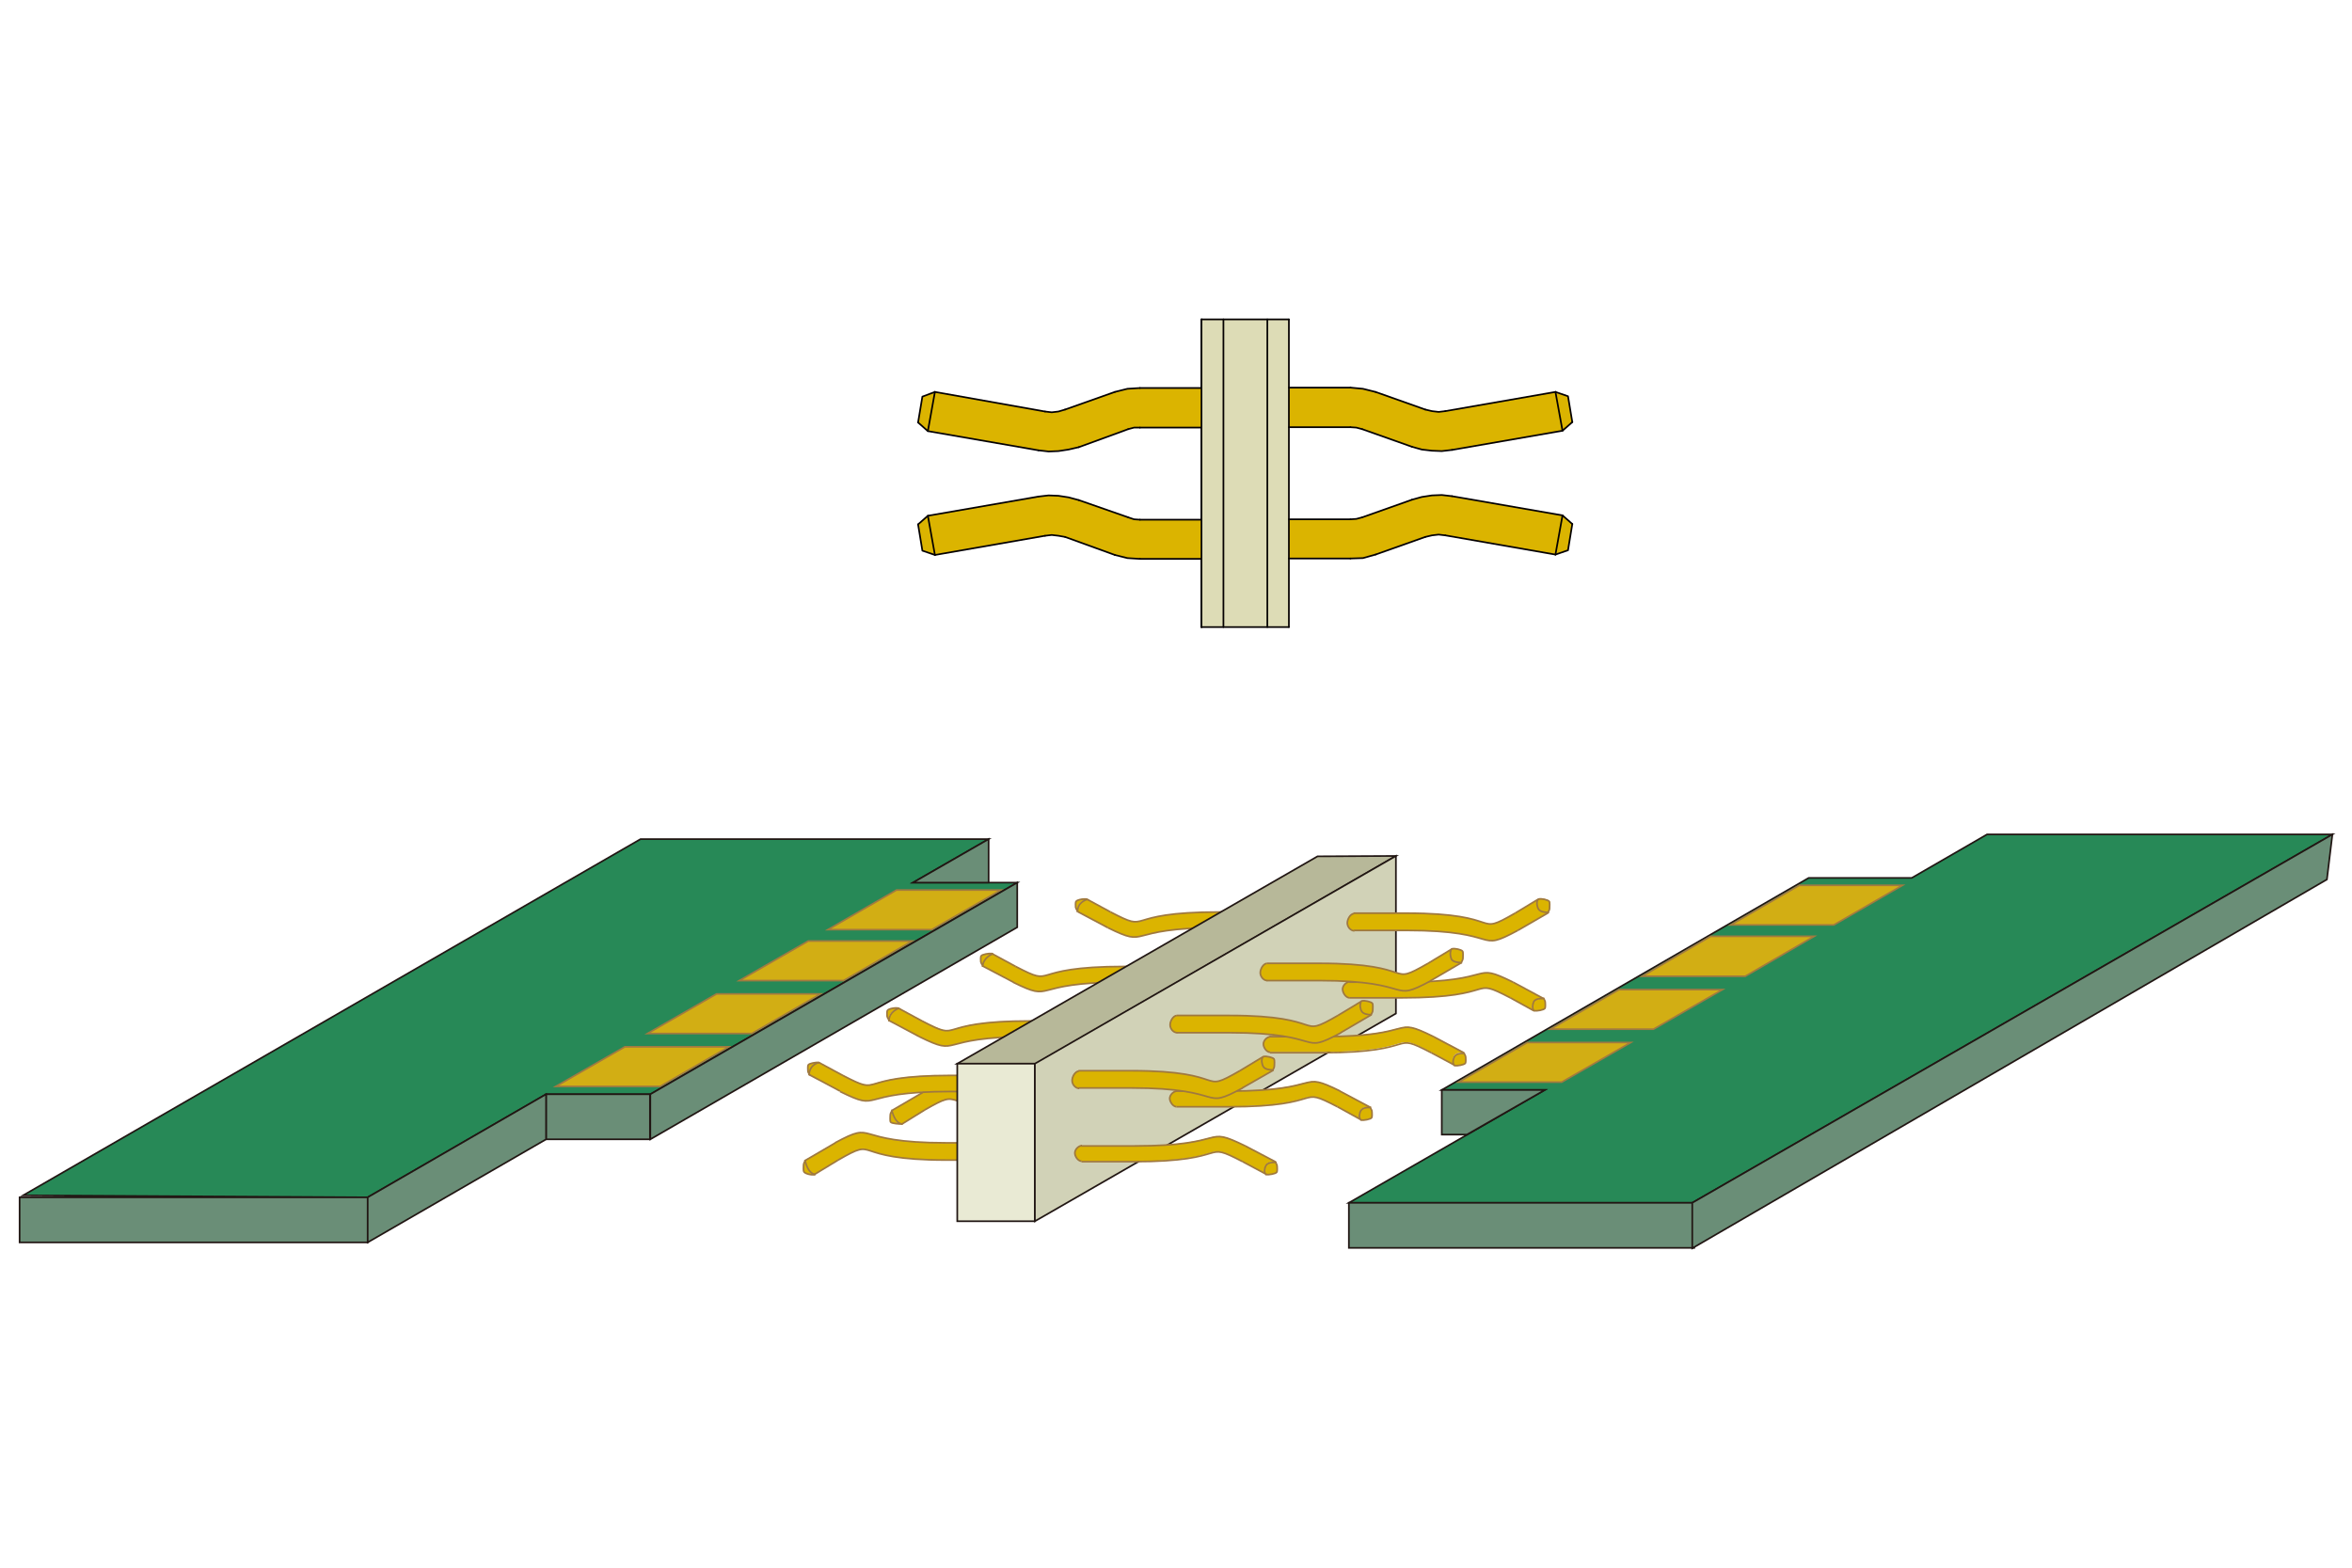 <?xml version="1.0" encoding="utf-8"?>
<!-- Generator: Adobe Illustrator 28.0.0, SVG Export Plug-In . SVG Version: 6.00 Build 0)  -->
<svg version="1.1" id="レイヤー_1" xmlns="http://www.w3.org/2000/svg" xmlns:xlink="http://www.w3.org/1999/xlink" x="0px"
	 y="0px" width="600px" height="400px" viewBox="0 0 600 400" style="enable-background:new 0 0 600 400;" xml:space="preserve">
<style type="text/css">
	.st0{fill:#DBB400;}
	.st1{fill:none;stroke:#9F783F;stroke-width:0.425;}
	.st2{fill:#B7B899;stroke:#211613;stroke-width:0.425;stroke-miterlimit:10;}
	.st3{fill:#E9EAD4;stroke:#211613;stroke-width:0.425;stroke-miterlimit:10;}
	.st4{fill:#D1D2B7;stroke:#211613;stroke-width:0.425;stroke-miterlimit:10;}
	.st5{fill:#278957;stroke:#211613;stroke-width:0.425;stroke-miterlimit:10;}
	.st6{fill:#D2AE14;stroke:#A27A40;stroke-width:0.425;}
	.st7{fill:#6A8E77;stroke:#211613;stroke-width:0.425;stroke-miterlimit:10;}
	.st8{fill:#DDDCB6;}
	.st9{fill:none;stroke:#040000;stroke-width:0.425;stroke-linecap:round;stroke-linejoin:round;stroke-miterlimit:10;}
</style>
<g id="_x2F_edge01_1_">
	<g>
		<g>
			<g>
				<g>
					<g>
						<g id="XMLID_254_">
							<g>
								<path class="st0" d="M227.2,286.3c-0.2-0.3-0.1-1.3-0.1-1.7c0-0.6,0.3-0.8,0.4-1.2l0,0c0.1,0.5,0.6,3.2,2.5,3.5l0,0
									C229.4,286.8,227.4,286.7,227.2,286.3z"/>
								<path class="st0" d="M230.1,286.8c-1.9-0.3-2.4-3-2.5-3.5l7.7-4.5c11-5.9,3.5,0,28.4,0h13.5l0,0c1,0.1,1.6,1.1,1.7,2
									c0,0.9-0.7,2.3-1.7,2.4l0,0h-13.4c-25.5,0-16.9-6.2-27.7,0L230.1,286.8z"/>
							</g>
							<g>
								<path class="st1" d="M235.9,283.2c10.8-6.2,2.2,0,27.7,0H277l0,0"/>
								<path class="st1" d="M277.1,278.8h-13.5c-24.8,0-17.4-5.9-28.4,0"/>
								<path class="st1" d="M277.1,283.2c1-0.1,1.7-1.5,1.7-2.4s-0.7-1.9-1.7-2H277"/>
								<polyline class="st1" points="235.9,283.2 230.1,286.8 230,286.8 229.9,286.9 								"/>
								<polyline class="st1" points="235.3,278.8 227.6,283.3 227.5,283.3 227.4,283.4 								"/>
								<path class="st1" d="M230.1,286.8L230.1,286.8C230.2,286.8,230.2,286.8,230.1,286.8c-0.6,0-2.6-0.1-2.9-0.5
									c-0.2-0.3-0.1-1.3-0.1-1.7c0-0.6,0.3-0.8,0.4-1.2v-0.1c0,0,0,0,0,0.1C227.7,283.8,228.2,286.5,230.1,286.8z"/>
							</g>
						</g>
					</g>
					<g>
						<g id="XMLID_253_">
							<g>
								<path class="st0" d="M275.2,257.2c0-0.6,0.3-0.8,0.4-1.2l0,0h0.1l0.1,0.1c0.7,0,1.9,0.2,2.3,0.8c0.4,0.6,0.6,1.8,0.2,2.4
									v0.1l-0.3,0.2l0,0c-0.7,0.2-2.4-0.2-2.7-0.6C275,258.5,275.1,257.6,275.2,257.2z"/>
								<path class="st0" d="M326.8,253.4c0,0.9-0.7,2.3-1.7,2.4l0,0h-13.4c-25.5,0-16.9-6.2-27.7,0l0,0l-5.8,3.5v-0.1
									c0.4-0.6,0.2-1.8-0.2-2.4c-0.4-0.6-1.5-0.8-2.3-0.8l-0.1-0.1l7.7-4.5c11-5.9,3.5,0,28.4,0h13.5l0,0
									C326.1,251.5,326.8,252.5,326.8,253.4z"/>
							</g>
							<g>
								<path class="st1" d="M284,255.8c10.8-6.2,2.2,0,27.7,0h13.4h0.1"/>
								<path class="st1" d="M325.2,251.4h-13.5c-24.9,0-17.4-5.9-28.4,0"/>
								<path class="st1" d="M325.1,255.8c1-0.1,1.7-1.5,1.7-2.4s-0.7-1.9-1.7-2H325"/>
								<polyline class="st1" points="284,255.8 278.2,259.3 277.9,259.5 								"/>
								<line class="st1" x1="275.6" y1="255.9" x2="275.4" y2="256"/>
								<polyline class="st1" points="283.3,251.4 275.7,255.9 275.6,255.9 								"/>
								<path class="st1" d="M278.2,259.4c-0.1,0-0.1,0.1-0.2,0.1c-0.7,0.2-2.4-0.2-2.7-0.6c-0.2-0.3-0.1-1.3-0.1-1.7
									c0-0.6,0.3-0.8,0.4-1.2l0,0v-0.1"/>
								<path class="st1" d="M278.2,259.3c0.4-0.6,0.2-1.8-0.2-2.4c-0.4-0.6-1.5-0.8-2.3-0.8"/>
							</g>
						</g>
					</g>
					<g>
						<g id="XMLID_252_">
							<g>
								<path class="st0" d="M250.7,270.1c0.7,0,1.9,0.2,2.3,0.8c0.4,0.6,0.6,1.8,0.2,2.4v0.1l-0.3,0.2c-0.7,0.2-2.4-0.2-2.7-0.6
									c-0.2-0.3-0.1-1.3-0.1-1.7c0-0.6,0.3-0.8,0.4-1.2h0.1L250.7,270.1z"/>
								<path class="st0" d="M253.2,273.4L253.2,273.4c0.4-0.7,0.2-1.9-0.2-2.5s-1.5-0.8-2.3-0.8l-0.1-0.1l7.7-4.5
									c11-5.9,3.5,0,28.4,0h13.5l0,0c1,0.1,1.6,1.1,1.7,2c0,0.9-0.7,2.3-1.7,2.4l0,0h-13.4c-25.5,0-16.9-6.2-27.7,0L253.2,273.4z"
									/>
							</g>
							<g>
								<path class="st1" d="M259,269.9c10.8-6.2,2.2,0,27.7,0h13.4h0.1"/>
								<path class="st1" d="M300.1,265.5h-13.5c-24.8,0-17.4-5.9-28.4,0"/>
								<path class="st1" d="M300.1,269.9c1-0.1,1.7-1.5,1.7-2.4s-0.7-1.9-1.7-2H300"/>
								<polyline class="st1" points="259,269.9 253.2,273.4 252.9,273.6 								"/>
								<polyline class="st1" points="258.3,265.5 250.6,270 250.6,270 250.4,270.1 								"/>
								<path class="st1" d="M253.1,273.5c-0.1,0-0.1,0.1-0.2,0.1c-0.7,0.2-2.4-0.2-2.7-0.6c-0.2-0.3-0.1-1.3-0.1-1.7
									c0-0.6,0.3-0.8,0.4-1.2V270"/>
								<path class="st1" d="M253.1,273.4c0.4-0.6,0.2-1.8-0.2-2.4s-1.5-0.8-2.3-0.8"/>
							</g>
						</g>
					</g>
					<g>
						<g id="XMLID_251_">
							<g>
								<path class="st0" d="M207.7,299.7c-0.7,0.2-2.4-0.2-2.7-0.7c-0.2-0.3-0.1-1.3-0.1-1.7c0-0.6,0.3-0.8,0.4-1.2l7.7-4.5
									c11-5.9,3.5,0,28.4,0h13.5l0,0c1,0.1,1.6,1.1,1.7,2c0,0.9-0.7,2.3-1.7,2.4l0,0h-13.4c-25.5,0-16.9-6.2-27.7,0L207.7,299.7
									L207.7,299.7z"/>
							</g>
							<g>
								<path class="st1" d="M213.8,296c10.8-6.2,2.2,0,27.7,0h13.4h0.1"/>
								<path class="st1" d="M254.9,291.6h-13.5c-24.8,0-17.4-5.9-28.4,0"/>
								<path class="st1" d="M254.9,296c1-0.1,1.7-1.5,1.7-2.4s-0.7-1.9-1.7-2h-0.1"/>
								<line class="st1" x1="213.8" y1="296" x2="207.7" y2="299.7"/>
								<polyline class="st1" points="213.1,291.6 205.4,296.1 205.2,296.2 								"/>
								<path class="st1" d="M208,299.6c-0.1,0-0.1,0.1-0.2,0.1c-0.7,0.2-2.4-0.2-2.7-0.7c-0.2-0.3-0.1-1.3-0.1-1.7
									c0-0.6,0.3-0.8,0.4-1.2V296"/>
							</g>
						</g>
					</g>
					<path class="st1" d="M205.4,296.1c0,0,0.5,3.2,2.6,3.6"/>
				</g>
				<g>
					<g>
						<g id="XMLID_250_">
							<g>
								<path class="st0" d="M208.9,271.1c0,0-2.2,0.4-2.5,2.9l0,0c0.1,0.1,0.1,0.2,0.2,0.3l7.7,4.1c11,5.4,3.5,0,28.3,0h13.5l0,0
									c1-0.1,1.6-1,1.7-1.9c0-0.8-0.7-2.1-1.7-2.2l0,0h-13.4c-25.5,0-16.9,5.6-27.7,0L208.9,271.1z"/>
								<path class="st0" d="M206.2,271.7c-0.2,0.3-0.1,1.2-0.1,1.5c0,0.4,0.2,0.6,0.3,0.8c0.3-2.5,2.5-2.9,2.5-2.9l0,0
									C208.2,271,206.5,271.3,206.2,271.7z"/>
							</g>
							<g>
								<path class="st1" d="M215,274.4c10.8,5.6,2.2,0,27.7,0h13.4l0,0"/>
								<path class="st1" d="M256.1,278.5h-13.5c-24.8,0-17.3,5.4-28.3,0"/>
								<path class="st1" d="M256.1,274.5c1,0.1,1.7,1.4,1.7,2.2c0,0.8-0.7,1.7-1.7,1.9H256"/>
								<line class="st1" x1="215" y1="274.4" x2="208.9" y2="271.1"/>
								<path class="st1" d="M206.4,274c0.1,0.1,0.1,0.2,0.2,0.3v0.1"/>
								<path class="st1" d="M209.1,271.2c-0.1,0-0.1-0.1-0.2-0.1c-0.7-0.1-2.4,0.2-2.7,0.6c-0.2,0.3-0.1,1.2-0.1,1.5
									c0,0.4,0.2,0.6,0.3,0.8"/>
								<path class="st1" d="M208.9,271.1c0,0-2.2,0.4-2.5,2.9l0,0c0,0.1,0,0.2,0,0.2l0.2,0.1l7.7,4.1"/>
							</g>
						</g>
					</g>
					<g>
						<g id="XMLID_249_">
							<g>
								<path class="st0" d="M226.4,257.8c-0.2,0.3-0.1,1.2-0.1,1.5c0,0.5,0.3,0.7,0.4,1.1l0,0c-0.1-2.2,2.1-3,2.5-3.1h0.1
									C229,256.9,226.8,257.3,226.4,257.8z"/>
								<path class="st0" d="M229.3,257.3c-0.4,0.1-2.6,0.9-2.5,3.1l7.7,4.1c11,5.4,3.5,0,28.4,0h13.5l0,0c1-0.1,1.6-1,1.7-1.9
									c0-0.8-0.7-2.1-1.7-2.2l0,0H263c-25.5,0-16.9,5.6-27.7,0L229.3,257.3z"/>
							</g>
							<g>
								<path class="st1" d="M235.2,260.5c10.8,5.6,2.2,0,27.7,0h13.4l0,0"/>
								<path class="st1" d="M276.4,264.5h-13.5c-24.8,0-17.4,5.4-28.4,0"/>
								<path class="st1" d="M276.3,260.5c1,0.1,1.7,1.4,1.7,2.2c0,0.8-0.7,1.7-1.7,1.9h-0.1"/>
								<polyline class="st1" points="235.2,260.5 229.3,257.3 229.1,257.2 								"/>
								<polyline class="st1" points="234.5,264.5 226.8,260.4 226.8,260.4 226.6,260.3 								"/>
								<path class="st1" d="M226.8,260.4C226.8,260.4,226.8,260.5,226.8,260.4C226.8,260.5,226.8,260.4,226.8,260.4
									c-0.1-0.4-0.4-0.6-0.5-1.1c0-0.4-0.1-1.2,0.1-1.5c0.3-0.5,2.5-0.8,2.9-0.5c0,0,0,0-0.1,0C229,257.4,226.8,258.2,226.8,260.4
									z"/>
							</g>
						</g>
					</g>
					<g>
						<g id="XMLID_248_">
							<g>
								<path class="st0" d="M250.4,243.9c-0.2,0.3-0.1,1.2-0.1,1.5c0,0.5,0.3,0.7,0.4,1.1l0,0c0-2,2.2-3,2.5-3.1l-0.2-0.1
									C252.3,243.2,250.7,243.5,250.4,243.9z"/>
								<path class="st0" d="M253.2,243.4c-0.3,0.1-2.5,1.1-2.5,3.1l7.7,4.1c11,5.4,3.5,0,28.4,0h13.5l0,0c1-0.1,1.6-1,1.7-1.9
									c0-0.8-0.7-2-1.7-2.1l0,0h-13.4c-25.5,0-16.9,5.6-27.7,0L253.2,243.4z"/>
								<path class="st0" d="M253.1,243.3l0.2,0.1l0,0C253.2,243.4,253.2,243.3,253.1,243.3z"/>
							</g>
							<g>
								<path class="st1" d="M259.1,246.6c10.8,5.6,2.2,0,27.7,0h13.4l0,0"/>
								<path class="st1" d="M300.3,250.6h-13.5c-24.8,0-17.4,5.4-28.4,0"/>
								<path class="st1" d="M300.2,246.7c1,0.1,1.7,1.4,1.7,2.1c0,0.8-0.7,1.7-1.7,1.9h-0.1"/>
								<polyline class="st1" points="259.1,246.6 253.2,243.4 253.1,243.3 								"/>
								<polyline class="st1" points="258.5,250.6 250.7,246.5 250.7,246.5 250.5,246.4 								"/>
								<path class="st1" d="M250.7,246.5C250.7,246.6,250.7,246.6,250.7,246.5C250.7,246.6,250.7,246.6,250.7,246.5
									c-0.1-0.4-0.4-0.6-0.5-1.1c0-0.4-0.1-1.2,0.1-1.5c0.3-0.4,2-0.7,2.7-0.6c0.1,0,0.2,0,0.2,0.1l0,0
									C252.9,243.5,250.8,244.5,250.7,246.5z"/>
							</g>
						</g>
					</g>
					<g>
						<g id="XMLID_247_">
							<g>
								<path class="st0" d="M274.5,229.9c-0.2,0.3-0.1,1.2-0.1,1.5c0,0.5,0.3,0.7,0.4,1.1l0,0l0,0c-0.1-2.2,2.1-3,2.5-3.1h0.1
									C277,229.1,274.9,229.5,274.5,229.9z"/>
								<path class="st0" d="M324.4,236.7c1-0.1,1.6-1,1.7-1.9c0-0.8-0.7-2-1.7-2.1l0,0H311c-25.5,0-16.9,5.6-27.7,0l-5.9-3.2
									c-0.4,0.1-2.6,0.9-2.5,3.1l7.7,4.1c11,5.4,3.5,0,28.4,0L324.4,236.7L324.4,236.7z"/>
							</g>
							<g>
								<path class="st1" d="M283.3,232.7c10.8,5.6,2.2,0,27.7,0h13.4l0,0"/>
								<path class="st1" d="M324.4,236.7H311c-24.8,0-17.4,5.4-28.4,0"/>
								<path class="st1" d="M324.4,232.7c1,0.1,1.7,1.3,1.7,2.1s-0.7,1.7-1.7,1.9h-0.1"/>
								<polyline class="st1" points="283.3,232.7 277.4,229.5 277.2,229.4 								"/>
								<line class="st1" x1="274.9" y1="232.6" x2="274.7" y2="232.5"/>
								<polyline class="st1" points="282.6,236.7 274.9,232.6 274.9,232.6 								"/>
								<path class="st1" d="M274.9,232.6L274.9,232.6L274.9,232.6L274.9,232.6c-0.1-0.4-0.4-0.6-0.5-1.1c0-0.4-0.1-1.2,0.1-1.5
									c0.3-0.5,2.5-0.8,2.9-0.5c0,0,0,0-0.1,0C277,229.6,274.8,230.3,274.9,232.6z"/>
							</g>
						</g>
					</g>
				</g>
			</g>
			<g>
				<polygon class="st2" points="264.3,271.4 244.2,271.4 336.1,218.5 356.1,218.4 				"/>
				<rect x="244.2" y="271.4" class="st3" width="19.8" height="40.2"/>
				<g>
					<polygon class="st4" points="264,311.6 356.1,258.6 356.1,218.4 264,271.4 					"/>
				</g>
			</g>
			<g>
				<g>
					<g>
						<g id="XMLID_243_">
							<g>
								<path class="st0" d="M394.2,255.8c0-0.5-0.3-0.7-0.4-1.1h-0.1l-0.1,0.1c-0.7,0-1.9,0.2-2.3,0.7s-0.6,1.6-0.1,2.2v0.1
									l0.3,0.1l0,0c0.7,0.1,2.4-0.2,2.7-0.6C394.3,257.1,394.2,256.2,394.2,255.8z"/>
								<path class="st0" d="M344.2,250.6L344.2,250.6c-1,0.1-1.6,1-1.7,1.8c0,0.8,0.7,2.1,1.7,2.2l0,0h13.4c25.5,0,16.9-5.6,27.7,0
									l5.8,3.2v-0.1c-0.4-0.5-0.2-1.6,0.1-2.2c0.4-0.6,1.5-0.8,2.3-0.7l0.1-0.1l-7.7-4.1c-11-5.4-3.5,0-28.3,0H344.2z"/>
							</g>
							<g>
								<path class="st1" d="M385.3,254.6c-10.8-5.6-2.2,0-27.7,0h-13.4l0,0"/>
								<path class="st1" d="M344.2,250.6h13.5c24.8,0,17.3-5.4,28.3,0"/>
								<path class="st1" d="M344.2,254.6c-1-0.1-1.7-1.4-1.7-2.2s0.7-1.7,1.7-1.9h0.1"/>
								<polyline class="st1" points="385.3,254.6 391.1,257.8 391.4,257.9 								"/>
								<polyline class="st1" points="386,250.6 393.6,254.7 393.7,254.7 393.9,254.8 								"/>
								<path class="st1" d="M391.2,257.8c0.1,0,0.1,0.1,0.2,0.1c0.7,0.1,2.4-0.2,2.7-0.6c0.2-0.3,0.1-1.2,0.1-1.5
									c0-0.5-0.3-0.7-0.4-1.1v-0.1"/>
								<path class="st1" d="M391.2,257.7c-0.4-0.5-0.2-1.6,0.1-2.2c0.4-0.6,1.5-0.8,2.3-0.7"/>
							</g>
						</g>
					</g>
					<g>
						<g id="XMLID_242_">
							<g>
								<path class="st0" d="M371.1,271.9L371.1,271.9c0.7,0.2,2.4-0.2,2.7-0.6c0.2-0.3,0.1-1.2,0.1-1.5c0-0.5-0.3-0.7-0.4-1.1h-0.1
									l-0.1,0.1c-0.7,0-1.9,0.2-2.3,0.7s-0.6,1.6-0.2,2.2v0.1L371.1,271.9z"/>
								<path class="st0" d="M323.9,264.5L323.9,264.5c-1,0.1-1.6,1-1.7,1.8c0,0.8,0.7,2.1,1.7,2.1l0,0h13.4c25.5,0,16.9-5.6,27.7,0
									l5.8,3.2v-0.1c-0.4-0.5-0.2-1.6,0.2-2.2c0.4-0.6,1.5-0.8,2.3-0.7l0.1-0.1l-7.7-4.1c-11-5.4-3.5,0-28.3,0h-13.5V264.5z"/>
							</g>
							<g>
								<path class="st1" d="M365.1,268.6c-10.8-5.6-2.2,0-27.7,0H324l0,0"/>
								<path class="st1" d="M323.9,264.5h13.5c24.8,0,17.3-5.4,28.3,0"/>
								<path class="st1" d="M324,268.5c-1-0.1-1.7-1.3-1.7-2.1c0-0.8,0.7-1.7,1.7-1.9h0.1"/>
								<polyline class="st1" points="365.1,268.6 370.9,271.7 371.1,271.9 								"/>
								<polyline class="st1" points="365.7,264.5 373.4,268.6 373.5,268.7 373.6,268.7 								"/>
								<path class="st1" d="M370.9,271.8c0.1,0,0.1,0.1,0.2,0.1c0.7,0.1,2.4-0.2,2.7-0.6c0.2-0.3,0.1-1.2,0.1-1.5
									c0-0.5-0.3-0.7-0.4-1.1v-0.1"/>
								<path class="st1" d="M370.9,271.7c-0.4-0.5-0.2-1.6,0.2-2.2c0.4-0.6,1.5-0.8,2.3-0.7"/>
							</g>
						</g>
					</g>
					<g>
						<g id="XMLID_241_">
							<g>
								<path class="st0" d="M349.4,282.6c-0.7,0-1.9,0.2-2.3,0.7s-0.6,1.6-0.2,2.2v0.1l0.3,0.1c0.7,0.1,2.4-0.2,2.7-0.6
									c0.2-0.3,0.1-1.2,0.1-1.5c0-0.5-0.3-0.7-0.4-1.1h-0.1L349.4,282.6z"/>
								<path class="st0" d="M300,278.4L300,278.4c-1,0.1-1.6,1-1.7,1.8c0,0.8,0.7,2,1.7,2.1l0,0h13.4c25.5,0,16.9-5.6,27.7,0
									l5.8,3.2v-0.1c-0.4-0.5-0.2-1.6,0.2-2.2c0.4-0.6,1.5-0.8,2.3-0.7l0.1-0.1l-7.7-4.1c-11-5.4-3.5,0-28.4,0H300V278.4z"/>
							</g>
							<g>
								<path class="st1" d="M341.2,282.4c-10.8-5.6-2.2,0-27.7,0h-13.4l0,0"/>
								<path class="st1" d="M300,278.4h13.5c24.8,0,17.4-5.4,28.4,0"/>
								<path class="st1" d="M300.1,282.4c-1-0.1-1.7-1.4-1.7-2.1c0-0.8,0.7-1.7,1.7-1.9h0.1"/>
								<polyline class="st1" points="341.2,282.4 347,285.6 347.2,285.7 								"/>
								<polyline class="st1" points="341.8,278.4 349.5,282.5 349.6,282.5 349.7,282.6 								"/>
								<path class="st1" d="M347,285.7c0.1,0,0.1,0.1,0.2,0.1c0.7,0.1,2.4-0.2,2.7-0.6c0.2-0.3,0.1-1.2,0.1-1.5
									c0-0.5-0.3-0.7-0.4-1.1v-0.1"/>
								<path class="st1" d="M347,285.5c-0.4-0.5-0.2-1.6,0.2-2.2c0.4-0.6,1.5-0.8,2.3-0.7"/>
							</g>
						</g>
					</g>
					<g>
						<g id="XMLID_240_">
							<g>
								<path class="st0" d="M325.8,297.6c0-0.5-0.3-0.7-0.4-1.1h-0.1l-0.1,0.1c-0.7,0-1.9,0.2-2.3,0.7s-0.6,1.6-0.2,2.2v0.1
									l0.3,0.1l0,0c0.7,0.1,2.4-0.2,2.7-0.6C326,298.8,325.8,297.9,325.8,297.6z"/>
								<path class="st0" d="M275.8,292.4L275.8,292.4c-1,0.1-1.6,1-1.7,1.8c0,0.8,0.7,2,1.7,2.1l0,0h13.4c25.5,0,16.9-5.6,27.7,0
									l5.8,3.2v-0.1c-0.4-0.5-0.2-1.6,0.2-2.2c0.4-0.6,1.5-0.8,2.3-0.7l0.1-0.1l-7.7-4.1c-11-5.4-3.5,0-28.4,0h-13.4V292.4z"/>
							</g>
							<g>
								<path class="st1" d="M317,296.4c-10.8-5.6-2.2,0-27.7,0h-13.4l0,0"/>
								<path class="st1" d="M275.8,292.4h13.5c24.8,0,17.3-5.4,28.4,0"/>
								<path class="st1" d="M275.9,296.3c-1-0.1-1.7-1.3-1.7-2.1c0-0.8,0.7-1.7,1.7-1.9h0.1"/>
								<polyline class="st1" points="317,296.4 322.8,299.5 323.1,299.7 								"/>
								<polyline class="st1" points="317.7,292.4 325.3,296.4 325.4,296.5 325.6,296.6 								"/>
								<path class="st1" d="M322.8,299.6c0.1,0,0.1,0.1,0.2,0.1c0.7,0.1,2.4-0.2,2.7-0.6c0.2-0.3,0.1-1.2,0.1-1.5
									c0-0.5-0.3-0.7-0.4-1.1v-0.1"/>
								<path class="st1" d="M322.8,299.5c-0.4-0.5-0.2-1.6,0.2-2.2c0.4-0.6,1.5-0.8,2.3-0.7"/>
							</g>
						</g>
					</g>
				</g>
				<g>
					<g>
						<g id="XMLID_239_">
							<g>
								<path class="st0" d="M325.1,271.9c0,0.6-0.3,0.8-0.4,1.2h-0.1l-0.1-0.1c-0.7,0-1.9-0.2-2.3-0.8c-0.4-0.6-0.6-1.8-0.2-2.4
									v-0.1l0.3-0.2l0,0c0.7-0.2,2.4,0.2,2.7,0.6C325.2,270.5,325.1,271.5,325.1,271.9z"/>
								<path class="st0" d="M322.3,272.2c0.4,0.6,1.5,0.8,2.3,0.8l0.1,0.1l-7.7,4.5c-11,5.9-3.5,0-28.4,0h-13.5l0,0
									c-1-0.1-1.6-1.1-1.7-2c0-0.9,0.7-2.3,1.7-2.4l0,0h13.4c25.5,0,16.9,6.2,27.7,0l0,0l5.8-3.5v0.1
									C321.7,270.4,321.9,271.6,322.3,272.2z"/>
							</g>
							<g>
								<path class="st1" d="M316.3,273.2c-10.8,6.2-2.1,0-27.7,0h-13.4h-0.1"/>
								<path class="st1" d="M275.1,277.6h13.5c24.9,0,17.4,5.9,28.4,0"/>
								<path class="st1" d="M275.2,273.3c-1,0.1-1.7,1.5-1.7,2.4s0.7,1.9,1.7,2h0.1"/>
								<polyline class="st1" points="316.3,273.2 322.1,269.7 322.3,269.6 								"/>
								<polyline class="st1" points="316.9,277.6 324.6,273.2 324.7,273.1 324.9,273 								"/>
								<path class="st1" d="M322.1,269.7c0.1,0,0.1-0.1,0.2-0.1c0.7-0.2,2.4,0.2,2.7,0.6c0.2,0.3,0.1,1.3,0.1,1.7
									c0,0.6-0.3,0.8-0.4,1.2v0.1"/>
								<path class="st1" d="M322.1,269.8c-0.4,0.6-0.2,1.8,0.2,2.4c0.4,0.6,1.5,0.8,2.3,0.8"/>
							</g>
						</g>
					</g>
					<g>
						<g id="XMLID_238_">
							<g>
								<path class="st0" d="M347.3,258.1c-0.4-0.6-0.6-1.8-0.2-2.4v-0.1l0.3-0.2c0.7-0.2,2.4,0.2,2.7,0.6c0.2,0.3,0.1,1.3,0.1,1.7
									c0,0.6-0.3,0.8-0.4,1.2h-0.1l-0.1-0.1C348.9,258.9,347.7,258.7,347.3,258.1z"/>
								<path class="st0" d="M313.6,259.1c25.5,0,16.9,6.2,27.7,0l5.8-3.5v0.1c-0.4,0.6-0.2,1.8,0.2,2.4c0.4,0.6,1.5,0.8,2.3,0.8
									l0.1,0.1l-7.7,4.5c-11,5.9-3.5,0-28.4,0h-13.5l0,0c-1-0.1-1.6-1.1-1.7-2c0-0.9,0.7-2.3,1.7-2.4l0,0H313.6z"/>
							</g>
							<g>
								<path class="st1" d="M341.3,259.1c-10.8,6.2-2.2,0-27.7,0h-13.4l0,0"/>
								<path class="st1" d="M300.2,263.5h13.5c24.9,0,17.4,5.9,28.4,0"/>
								<path class="st1" d="M300.2,259.1c-1,0.1-1.7,1.5-1.7,2.4s0.7,1.9,1.7,2h0.1"/>
								<polyline class="st1" points="341.3,259.1 347.1,255.6 347.4,255.4 								"/>
								<polyline class="st1" points="342,263.5 349.7,259 349.7,259 349.9,258.9 								"/>
								<path class="st1" d="M347.2,255.5c0.1,0,0.1-0.1,0.2-0.1c0.7-0.2,2.4,0.2,2.7,0.6c0.2,0.3,0.1,1.3,0.1,1.7
									c0,0.6-0.3,0.8-0.4,1.2v0.1"/>
								<path class="st1" d="M347.2,255.7c-0.4,0.6-0.2,1.8,0.2,2.4c0.4,0.6,1.5,0.8,2.3,0.8"/>
							</g>
						</g>
					</g>
					<g>
						<g id="XMLID_237_">
							<g>
								<path class="st0" d="M372.6,245.6c-0.7,0-1.9-0.2-2.3-0.8s-0.6-1.8-0.1-2.4v-0.1l0.3-0.2c0.7-0.2,2.4,0.2,2.7,0.6
									c0.2,0.3,0.1,1.3,0.1,1.7c0,0.6-0.3,0.8-0.4,1.2h-0.1H372.6z"/>
								<path class="st0" d="M370.3,244.8c0.4,0.6,1.5,0.8,2.3,0.8l0.1,0.1l-7.7,4.5c-11,5.9-3.5,0-28.4,0h-13.5l0,0
									c-1-0.1-1.6-1.1-1.7-2c0-0.9,0.7-2.3,1.7-2.4l0,0h13.4c25.5,0,16.9,6.2,27.7,0l5.8-3.5v0.1
									C369.7,243,369.9,244.2,370.3,244.8z"/>
							</g>
							<g>
								<path class="st1" d="M364.3,245.8c-10.8,6.2-2.1,0-27.7,0h-13.4l0,0"/>
								<path class="st1" d="M323.2,250.2h13.5c24.8,0,17.4,5.9,28.4,0"/>
								<path class="st1" d="M323.2,245.8c-1,0.1-1.7,1.5-1.7,2.4s0.7,1.9,1.7,2h0.1"/>
								<polyline class="st1" points="364.3,245.8 370.1,242.3 370.4,242.1 								"/>
								<polyline class="st1" points="365,250.2 372.7,245.7 372.8,245.7 372.9,245.6 								"/>
								<path class="st1" d="M370.2,242.2c0.1,0,0.1-0.1,0.2-0.1c0.7-0.2,2.4,0.2,2.7,0.6c0.2,0.3,0.1,1.3,0.1,1.7
									c0,0.6-0.3,0.8-0.4,1.2v0.1"/>
								<path class="st1" d="M370.2,242.4c-0.4,0.6-0.2,1.8,0.1,2.4c0.4,0.6,1.5,0.8,2.3,0.8"/>
							</g>
						</g>
					</g>
					<g>
						<g id="XMLID_236_">
							<g>
								<path class="st0" d="M392.5,232c-0.4-0.6-0.6-1.8-0.2-2.4v-0.1l0.3-0.2l0,0c0.7-0.2,2.4,0.2,2.7,0.6
									c0.2,0.3,0.1,1.3,0.1,1.7c0,0.6-0.3,0.8-0.4,1.2h-0.1l-0.1-0.1C394,232.8,392.9,232.6,392.5,232z"/>
								<path class="st0" d="M345.4,233h13.4c25.5,0,16.9,6.2,27.7,0l5.8-3.5v0.1c-0.4,0.6-0.2,1.8,0.2,2.4c0.4,0.6,1.5,0.8,2.3,0.8
									l0.1,0.1l-7.7,4.5c-11,5.9-3.5,0-28.3,0h-13.5l0,0c-1-0.1-1.6-1.1-1.7-2C343.7,234.5,344.4,233.2,345.4,233L345.4,233z"/>
							</g>
							<g>
								<path class="st1" d="M386.5,233c-10.8,6.2-2.1,0-27.7,0h-13.4h-0.1"/>
								<path class="st1" d="M345.4,237.4h13.5c24.8,0,17.3,5.9,28.3,0"/>
								<path class="st1" d="M345.4,233.1c-1,0.1-1.7,1.5-1.7,2.4s0.7,1.9,1.7,2h0.1"/>
								<polyline class="st1" points="386.5,233 392.3,229.5 392.6,229.4 								"/>
								<polyline class="st1" points="387.2,237.4 394.8,233 394.9,232.9 395.1,232.8 								"/>
								<path class="st1" d="M392.3,229.5c0.1,0,0.1-0.1,0.2-0.1c0.7-0.2,2.4,0.2,2.7,0.6c0.2,0.3,0.1,1.3,0.1,1.7
									c0,0.6-0.3,0.8-0.4,1.2v0.1"/>
								<path class="st1" d="M392.3,229.6c-0.4,0.6-0.2,1.8,0.2,2.4c0.4,0.6,1.5,0.8,2.3,0.8"/>
							</g>
						</g>
					</g>
				</g>
			</g>
		</g>
		<g>
			<g>
				<polygon class="st5" points="461.4,224 487.7,224 506.9,212.9 595,212.9 431.7,306.9 344.1,306.9 394.1,278.1 367.8,278.1 				
					"/>
				<polygon class="st6" points="441.5,236 467.8,236 485.3,225.9 459,225.9 				"/>
				<polygon class="st6" points="418.9,249.1 445.2,249.1 462.8,238.9 436.4,238.9 				"/>
				<polygon class="st6" points="395.5,262.6 421.8,262.6 439.4,252.5 413,252.5 				"/>
				<polygon class="st6" points="372.1,276.1 398.4,276.1 416,266 389.6,266 				"/>
			</g>
			<rect x="344.1" y="306.9" class="st7" width="88.1" height="11.5"/>
			<g>
				<polygon class="st7" points="431.7,318.5 593.6,224.4 595,212.9 431.7,306.9 				"/>
			</g>
			<g>
				<polygon class="st7" points="367.8,278.1 367.8,289.5 374.2,289.5 394.1,278.1 				"/>
			</g>
		</g>
		<g>
			<g>
				<polygon class="st5" points="259.5,225.2 232.9,225.2 252.2,214.1 163.4,214.1 5.9,305 93.8,305.5 139.3,279.2 165.9,279.2 				
					"/>
				<polygon class="st6" points="237.7,237.2 211.2,237.2 228.7,227.1 255.3,227.1 				"/>
				<polygon class="st6" points="215.2,250.2 188.6,250.2 206.2,240.1 232.7,240.1 				"/>
				<polygon class="st6" points="191.8,263.7 165.2,263.7 182.8,253.6 209.3,253.6 				"/>
				<polygon class="st6" points="168.4,277.2 141.8,277.2 159.4,267.1 185.9,267.1 				"/>
			</g>
			<rect x="5" y="305.5" class="st7" width="88.8" height="11.5"/>
			<rect x="139.3" y="279.2" class="st7" width="26.5" height="11.5"/>
			<g>
				<polygon class="st7" points="93.8,317 139.3,290.7 139.3,279.2 93.8,305.5 				"/>
			</g>
			<g>
				<polygon class="st7" points="165.9,290.7 259.5,236.6 259.5,225.2 165.9,279.2 				"/>
			</g>
			<g>
				<polygon class="st7" points="252.2,214.1 252.2,225.2 232.9,225.2 				"/>
			</g>
		</g>
	</g>
	<g>
		<g id="A26_4_">
			<g id="XMLID_264_">
				<g>
					<rect x="306.5" y="81.5" class="st8" width="5.6" height="78.5"/>
					<rect x="312.1" y="81.5" class="st8" width="11.2" height="78.5"/>
					<polygon class="st8" points="328.8,142.5 328.8,160 323.3,160 323.3,81.5 328.8,81.5 328.8,98.9 328.8,109 328.8,132.5 					
						"/>
					<polygon class="st0" points="360.2,127.5 362.7,126.8 365.3,126.4 367.8,126.3 370.4,126.6 398.6,131.5 396.8,141.5 
						368.7,136.6 367,136.4 365.3,136.6 363.6,137 350.9,141.5 347.7,142.4 344.5,142.5 328.8,142.5 328.8,132.5 344.5,132.5 
						346,132.4 347.5,132 					"/>
					<polygon class="st0" points="396.8,141.5 398.6,131.5 401.1,133.7 400,140.4 					"/>
					<polygon class="st0" points="344.5,109 328.8,109 328.8,98.9 344.5,98.9 347.7,99.2 350.9,100 363.6,104.5 365.3,104.9 
						367,105.1 368.7,104.9 396.8,100 398.6,109.9 370.4,114.8 367.8,115.1 365.3,115 362.7,114.7 360.2,114 347.5,109.5 346,109.1 
											"/>
					<polygon class="st0" points="396.8,100 400,101.1 401.1,107.7 398.6,109.9 					"/>
				</g>
				<g>
					<polyline class="st9" points="347.5,109.5 346,109.1 344.5,109 					"/>
					<polyline class="st9" points="350.9,100 347.7,99.2 344.5,98.9 					"/>
					<polyline class="st9" points="360.2,114 362.7,114.7 365.3,115 367.8,115.1 370.4,114.8 					"/>
					<polyline class="st9" points="363.6,104.5 365.3,104.9 367,105.1 368.7,104.9 					"/>
					<line class="st9" x1="347.5" y1="109.5" x2="360.2" y2="114"/>
					<line class="st9" x1="350.9" y1="100" x2="363.6" y2="104.5"/>
					<line class="st9" x1="398.6" y1="109.9" x2="370.4" y2="114.8"/>
					<line class="st9" x1="396.8" y1="100" x2="368.7" y2="104.9"/>
					<polyline class="st9" points="401.1,107.7 400,101.1 396.8,100 					"/>
					<polyline class="st9" points="401.1,107.7 398.6,109.9 396.8,100 					"/>
					<polyline class="st9" points="344.5,132.5 346,132.4 347.5,132 					"/>
					<polyline class="st9" points="344.5,142.5 347.7,142.4 350.9,141.5 					"/>
					<polyline class="st9" points="370.4,126.6 367.8,126.3 365.3,126.4 362.7,126.8 360.2,127.5 					"/>
					<polyline class="st9" points="368.7,136.6 367,136.4 365.3,136.6 363.6,137 					"/>
					<line class="st9" x1="347.5" y1="132" x2="360.2" y2="127.5"/>
					<line class="st9" x1="350.9" y1="141.5" x2="363.6" y2="137"/>
					<line class="st9" x1="398.6" y1="131.5" x2="370.4" y2="126.6"/>
					<line class="st9" x1="396.8" y1="141.5" x2="368.7" y2="136.6"/>
					<polyline class="st9" points="401.1,133.7 400,140.4 396.8,141.5 					"/>
					<polyline class="st9" points="401.1,133.7 398.6,131.5 396.8,141.5 					"/>
					<polyline class="st9" points="328.8,160 328.8,142.5 328.8,132.5 328.8,109 328.8,98.9 328.8,81.5 					"/>
					<line class="st9" x1="306.5" y1="81.5" x2="306.5" y2="160"/>
					<line class="st9" x1="344.5" y1="98.9" x2="328.8" y2="98.9"/>
					<line class="st9" x1="344.5" y1="109" x2="328.8" y2="109"/>
					<line class="st9" x1="344.5" y1="132.5" x2="328.8" y2="132.5"/>
					<line class="st9" x1="344.5" y1="142.5" x2="328.8" y2="142.5"/>
					<polyline class="st9" points="328.8,160 323.3,160 312.1,160 306.5,160 					"/>
					<polyline class="st9" points="328.8,81.5 323.3,81.5 312.1,81.5 306.5,81.5 					"/>
					<line class="st9" x1="323.3" y1="81.5" x2="323.3" y2="160"/>
					<line class="st9" x1="312.1" y1="81.5" x2="312.1" y2="160"/>
				</g>
			</g>
		</g>
		<g id="A26_3_">
			<g id="XMLID_263_">
				<g>
					<polygon class="st0" points="238.5,100 266.6,105 268.3,105.2 270,105 271.7,104.5 284.4,100 287.6,99.2 290.8,99 306.5,99 
						306.5,109.1 290.8,109.1 289.3,109.1 287.8,109.5 275.2,114.1 272.6,114.7 270,115.1 267.5,115.2 264.9,114.9 236.7,110 					
						"/>
					<polygon class="st0" points="235.3,101.2 238.5,100 236.7,110 234.2,107.8 					"/>
					<polygon class="st0" points="238.5,141.6 236.7,131.6 264.9,126.7 267.5,126.4 270,126.5 272.6,126.9 275.2,127.6 287.8,132 
						289.3,132.5 290.8,132.6 306.5,132.6 306.5,142.6 290.8,142.6 287.6,142.4 284.4,141.6 271.7,137 270,136.7 268.3,136.5 
						266.6,136.7 					"/>
					<polygon class="st0" points="236.7,131.6 238.5,141.6 235.3,140.5 234.2,133.8 					"/>
				</g>
				<g>
					<polyline class="st9" points="287.8,132 289.3,132.5 290.8,132.6 					"/>
					<polyline class="st9" points="284.4,141.6 287.6,142.4 290.8,142.6 					"/>
					<polyline class="st9" points="275.2,127.6 272.6,126.9 270,126.5 267.5,126.4 264.9,126.7 					"/>
					<polyline class="st9" points="271.7,137 270,136.7 268.3,136.5 266.6,136.7 					"/>
					<line class="st9" x1="287.8" y1="132" x2="275.2" y2="127.6"/>
					<line class="st9" x1="284.4" y1="141.6" x2="271.7" y2="137"/>
					<line class="st9" x1="236.7" y1="131.6" x2="264.9" y2="126.7"/>
					<line class="st9" x1="238.5" y1="141.6" x2="266.6" y2="136.7"/>
					<polyline class="st9" points="234.2,133.8 235.3,140.5 238.5,141.6 					"/>
					<polyline class="st9" points="234.2,133.8 236.7,131.6 238.5,141.6 					"/>
					<polyline class="st9" points="290.8,109.1 289.3,109.1 287.8,109.5 					"/>
					<polyline class="st9" points="290.8,99 287.6,99.2 284.4,100 					"/>
					<polyline class="st9" points="264.9,114.9 267.5,115.2 270,115.1 272.6,114.7 275.2,114.1 					"/>
					<polyline class="st9" points="266.6,105 268.3,105.2 270,105 271.7,104.5 					"/>
					<line class="st9" x1="287.8" y1="109.5" x2="275.2" y2="114.1"/>
					<line class="st9" x1="284.4" y1="100" x2="271.7" y2="104.5"/>
					<line class="st9" x1="236.7" y1="110" x2="264.9" y2="114.9"/>
					<line class="st9" x1="238.5" y1="100" x2="266.6" y2="105"/>
					<polyline class="st9" points="234.2,107.8 235.3,101.2 238.5,100 					"/>
					<polyline class="st9" points="234.2,107.8 236.7,110 238.5,100 					"/>
					<polyline class="st9" points="306.5,81.5 306.5,99 306.5,109.1 306.5,132.6 306.5,142.6 306.5,160 					"/>
					<line class="st9" x1="290.8" y1="142.6" x2="306.5" y2="142.6"/>
					<line class="st9" x1="290.8" y1="132.6" x2="306.5" y2="132.6"/>
					<line class="st9" x1="290.8" y1="109.1" x2="306.5" y2="109.1"/>
					<line class="st9" x1="290.8" y1="99" x2="306.5" y2="99"/>
				</g>
			</g>
		</g>
	</g>
</g>
</svg>
